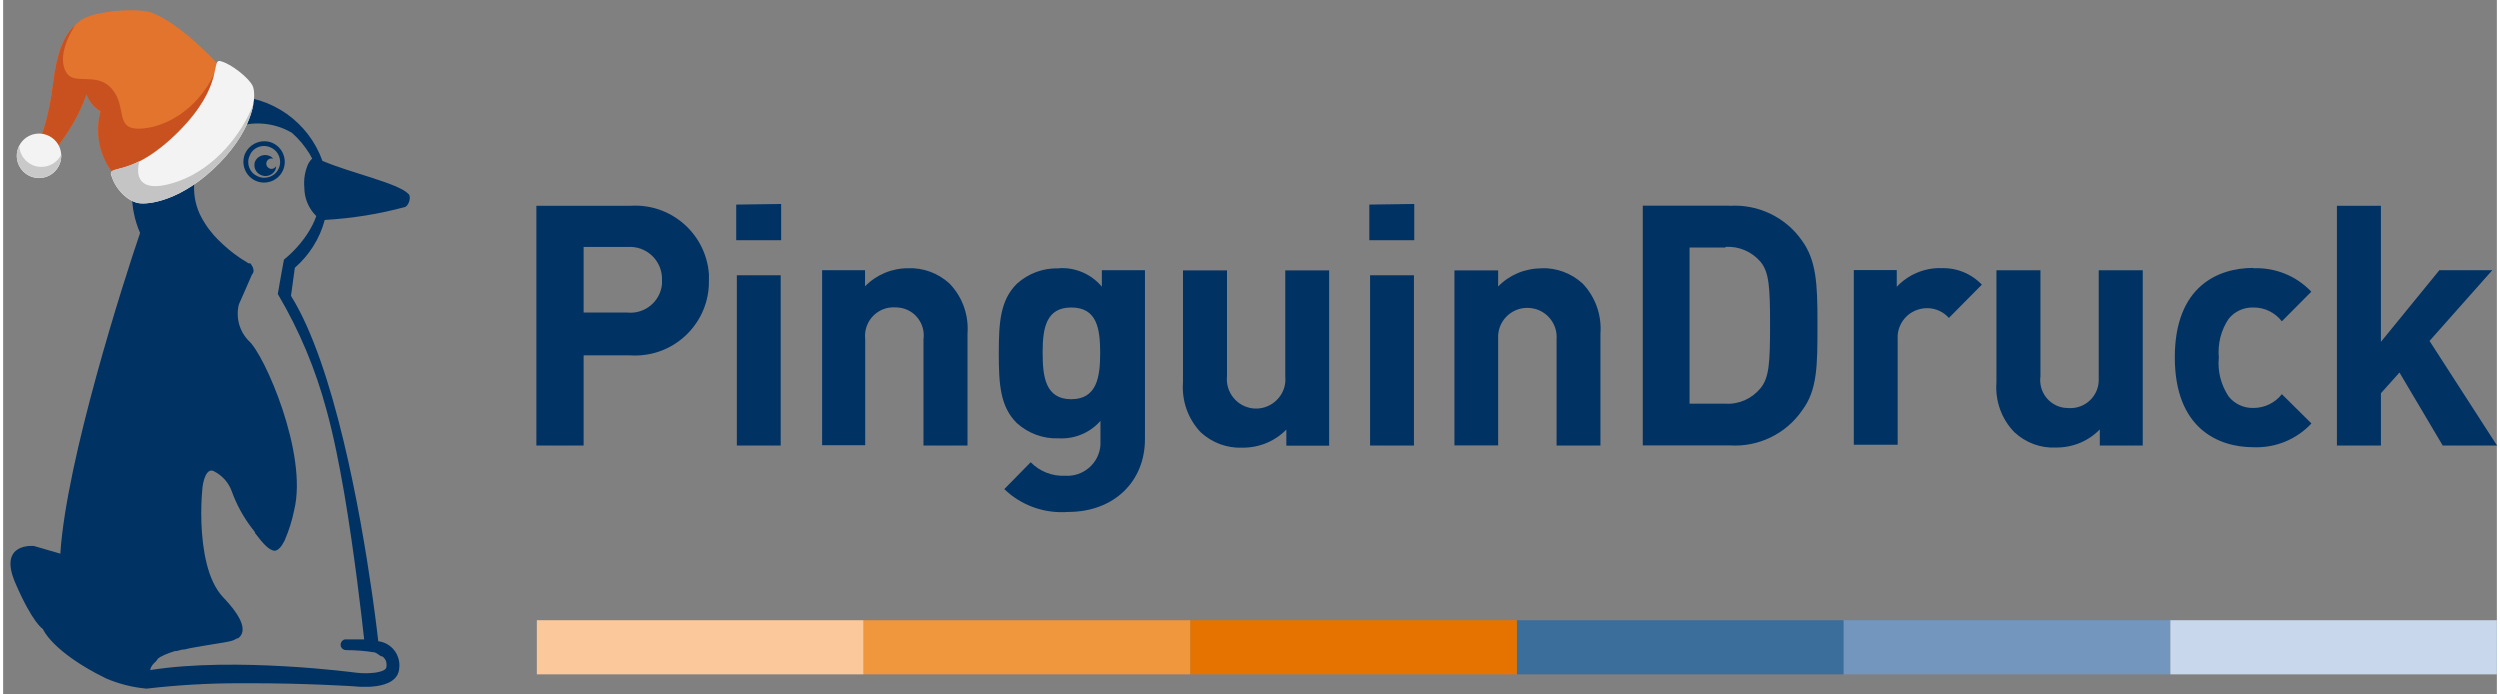 <?xml version="1.0" encoding="UTF-8"?><svg id="a" xmlns="http://www.w3.org/2000/svg" width="162" height="45" viewBox="0 0 162.6 45.28"><rect x="0" y="0" width="162.6" height="45.28" fill="#808080" stroke="none"/><polygon points="141.3 43.97 162.6 43.97 162.6 40.44 141.3 40.44 141.3 43.97" style="fill:#c8d7eb; fill-rule:evenodd; stroke-width:0px;"/><polygon points="120 43.97 141.3 43.97 141.3 40.44 120 40.44 120 43.97" style="fill:#7396be; fill-rule:evenodd; stroke-width:0px;"/><polygon points="98.7 43.97 120 43.97 120 40.44 98.7 40.44 98.7 43.97" style="fill:#3c6e9b; fill-rule:evenodd; stroke-width:0px;"/><polygon points="77.4 43.97 98.7 43.97 98.7 40.44 77.4 40.44 77.4 43.97" style="fill:#e67300; fill-rule:evenodd; stroke-width:0px;"/><polygon points="56.1 43.97 77.4 43.97 77.4 40.44 56.1 40.44 56.1 43.97" style="fill:#f0963c; fill-rule:evenodd; stroke-width:0px;"/><polygon points="34.8 43.97 56.1 43.97 56.1 40.44 34.8 40.44 34.8 43.97" style="fill:#fac89b; fill-rule:evenodd; stroke-width:0px;"/><path d="M68.84,17.49c1.07-.07,2.11.38,2.8,1.2v-1.07h2.81v11.02c0,2.74-2,4.74-5.01,4.74-1.53.12-3.06-.42-4.16-1.49l1.72-1.75c.59.6,1.4.92,2.24.88,1.19.08,2.22-.81,2.31-2v-1.58c-.68.78-1.69,1.2-2.73,1.14-1,.04-1.98-.32-2.73-1-1.08-1.07-1.17-2.54-1.17-4.54s.09-3.45,1.17-4.53c.75-.68,1.73-1.05,2.75-1.01h-.01ZM146.71,17.49c1.42-.06,2.81.49,3.79,1.53l-1.92,1.93c-.44-.57-1.13-.91-1.85-.9-.63-.02-1.23.25-1.62.74-.5.74-.72,1.63-.64,2.52-.09.9.14,1.79.64,2.54.39.49.99.77,1.62.75.72,0,1.41-.33,1.85-.9l1.93,1.91c-.97,1.04-2.35,1.61-3.79,1.55-2.28,0-5.12-1.22-5.12-5.86s2.83-5.83,5.11-5.83h0ZM79.8,17.62v6.91c-.11,1.05.66,1.99,1.7,2.1,1.05.11,1.99-.66,2.1-1.7.01-.13.01-.26,0-.39v-6.91h2.86v11.43h-2.79v-1.05c-.75.77-1.79,1.19-2.87,1.18-1,.04-1.97-.32-2.71-1-.83-.87-1.25-2.05-1.16-3.26v-7.3h2.86ZM132.84,17.62v6.91c-.14,1,.56,1.93,1.56,2.06.11,0,.21.02.32.02,1.02.04,1.88-.75,1.92-1.77v-7.22h2.87v11.43h-2.8v-1.05c-.75.77-1.78,1.19-2.86,1.18-1,.05-1.97-.31-2.71-1-.84-.86-1.26-2.04-1.17-3.25v-7.31h2.87-.01ZM155.04,13.42v8.87l3.81-4.67h3.45l-4.09,4.61,4.4,6.82h-3.54l-2.82-4.76-1.21,1.35v3.41h-2.87v-15.63h2.87ZM91.99,17.95v11.1h-2.86v-11.1h2.86ZM50.7,17.95v11.1h-2.86v-11.1h2.86ZM59,17.49c1-.04,1.97.32,2.71,1,.84.87,1.26,2.05,1.17,3.26v7.3h-2.87v-6.93c.14-1-.56-1.93-1.56-2.06-.11-.01-.21-.02-.32-.02-1.03-.04-1.89.76-1.93,1.79,0,.1,0,.2.01.29v6.91h-2.81v-11.41h2.8v1.05c.74-.76,1.75-1.18,2.81-1.18ZM100.28,17.49c1-.04,1.97.32,2.71,1,.83.87,1.25,2.05,1.16,3.26v7.3h-2.86v-6.93c.08-1.05-.71-1.97-1.77-2.04-1.05-.08-1.97.71-2.04,1.77v7.19h-2.85v-11.41h2.85v1.05c.74-.76,1.75-1.18,2.81-1.18h0ZM112.56,13.42c1.87-.12,3.67.74,4.74,2.28.92,1.28,1,2.81,1,5.2v.33c0,2.59,0,4.2-1,5.53-1.06,1.54-2.87,2.41-4.74,2.28h-5.65v-15.63h5.65ZM40.87,13.42c2.64-.19,4.95,1.79,5.15,4.45v.43c.04,2.65-2.08,4.84-4.74,4.88-.14,0-.28,0-.42-.01h-3.01v5.88h-3.08v-15.63h6.09ZM126.31,17.49c1.01-.06,2,.33,2.71,1.07l-2.15,2.17c-.7-.79-1.91-.85-2.71-.15-.43.39-.67.95-.63,1.53v6.89h-2.86v-11.39h2.8v1.09c.74-.78,1.76-1.23,2.85-1.22h0ZM112.29,16.14h-2.33v10.18h2.33c.88.06,1.73-.32,2.29-1,.57-.68.63-1.66.63-4.13s-.06-3.45-.63-4.13c-.57-.66-1.41-1.02-2.28-.96v.04s-.01,0-.01,0ZM69.64,20.05c-1.62,0-1.85,1.34-1.86,2.81v.16c0,1.51.17,3.01,1.86,3.01s1.89-1.47,1.89-3.01-.18-2.97-1.88-2.97h-.01ZM40.71,16.1h-2.86v4.28h2.86c1.13.11,2.14-.72,2.25-1.85v-.27c.04-1.15-.85-2.11-2-2.16h-.26.01ZM50.73,13.3v2.36h-2.93v-2.32s2.93-.04,2.93-.04ZM92.01,13.3v2.36h-2.93v-2.32l2.93-.04Z" style="fill:#003264; fill-rule:evenodd; stroke-width:0px;"/><path d="M14.81,6.26c2.7,0,5.1,1.69,6.01,4.23,1.91.81,4.93,1.45,5.6,2.15.18.11.1.67-.19.85-1.72.47-3.49.75-5.26.85-.32,1.21-1,2.29-1.95,3.12h0l-.25,1.83c2.83,4.54,4.53,14.16,5.26,19.23l.07.48c.24,1.72.36,2.81.36,2.81h0c.85.1,1.46.88,1.37,1.73-.07,1.58-2.93,1.21-2.93,1.21,0,0-3.24-.21-6.92-.2h-.62c-2.01,0-4.02.12-6.01.35-.91-.08-1.81-.31-2.65-.67-3.52-1.73-4.11-3.22-4.11-3.22,0,0-.66-.36-1.8-3.01s1.22-2.4,1.22-2.4h0l1.72.5c.39-6.11,4.15-17.84,5.2-20.91-.35-.8-.53-1.67-.53-2.55,0-3.53,2.86-6.38,6.38-6.38.01,0,.02,0,.03,0ZM14.56,8.54l-.15.08h0c-.49.31-.9.74-1.2,1.24-.85,1.2-1,2.76-.39,4.1.11.23.24.46.38.67.09.14.18.27.28.39l.27.33c.19.21.38.4.59.59.47.44.99.83,1.55,1.16l.11.07h.12l.07.1.06.1c.05.08.07.18.08.27,0,.1-.04.2-.11.27h0l-.51,1.17-.34.77c-.21.85.03,1.75.65,2.38,1,.86,3.86,7.34,2.96,11.02-.14.69-.35,1.36-.63,2-.21.42-.41.62-.62.66h0c-.38,0-.8-.48-1.31-1.16h0v-.05c-.07-.09-.13-.18-.2-.26-.55-.72-.99-1.52-1.3-2.37-.2-.58-.61-1.05-1.15-1.33h0s-.07-.04-.11-.05c-.28-.07-.45.24-.55.55-.05.17-.09.34-.11.52-.08.8-.1,1.6-.07,2.4.07,1.63.37,3.7,1.43,4.8l-.06-.06.06.06.15.16c1.37,1.49,1.24,2.18.81,2.5h-.06l-.19.1-.15.06h-.07.07l-.26.06-.32.06h0l-.56.09-.3.05-.42.07-.86.15-.39.09h-.11l-.39.1h-.11l-.33.11c-.22.08-.43.17-.63.28l-.14.1-.14.19-.1.09s-.1.1-.14.16l-.05.08c-.04.07-.07.15-.08.23h0c5.59-.88,13.42.17,13.42.17.41.05.83.05,1.24,0,.68-.1.73-.29.74-.36.02-.1.02-.19,0-.29,0-.06-.03-.12-.06-.18-.05-.1-.13-.18-.22-.24h-.07l-.28-.19-.12-.06h0c-.62-.1-1.25-.15-1.88-.15h0c-.14,0-.28-.09-.33-.22-.07-.18.02-.38.19-.46.05-.02.1-.03.15-.02h1.17c-.15-1.41-.65-5.71-1.29-9.48-.33-1.9-.68-3.72-1.17-5.5-.71-2.64-1.77-5.18-3.17-7.54l.2.34-.2-.34.2-1.15.2-1.09c.6-.49,1.12-1.06,1.54-1.7.23-.36.43-.74.57-1.14-.5-.49-.78-1.16-.78-1.86-.05-.54.04-1.09.27-1.58.06-.11.15-.22.24-.31l-.18-.33c-.16-.25-.34-.5-.53-.73-.19-.22-.39-.43-.61-.62-1.3-.77-2.92-.81-4.26-.12ZM17.56,9.32c.68.3.99,1.1.69,1.78s-1.1.99-1.78.69c-.67-.3-.98-1.08-.7-1.76.31-.69,1.11-1,1.8-.71,0,0-.01,0,0,0h-.01ZM16.07,10.16c-.23.5,0,1.1.5,1.32.02,0,.04.02.06.03.52.22,1.13-.02,1.35-.55.22-.52-.02-1.13-.55-1.35-.5-.23-1.1-.02-1.33.48-.01.02-.02.05-.03.07h-.01.01ZM17.37,10.16c.1.05.18.11.25.19-.17-.06-.36.02-.43.18-.08.17,0,.37.17.45.16.08.36,0,.44-.15,0,.09-.02.19-.06.27-.19.35-.62.48-.98.29-.31-.16-.45-.52-.34-.85.16-.37.59-.53.96-.37h-.01Z" style="fill:#003264; fill-rule:evenodd; stroke-width:0px;"/><path d="M14.19,4.39c-1.87-2.05-3.58-3.27-4.6-3.59-.93-.29-3.64-.09-4.49.5-1.04.73-1.57,1.86-1.84,4.12-.49,4.03-1.7,5.17-1.7,5.17l.79.31s2.12-1.97,3.08-4.74c.35.84.93,1.09.93,1.09,0,0-.8,2.34,1.1,4.38,0,0,5.86-2.22,6.73-7.24Z" style="fill:#e2742e; stroke-width:0px;"/><path d="M7.46,11.63c-1.9-2.02-1.1-4.38-1.1-4.38,0,0-.58-.25-.93-1.09-.95,2.77-3.08,4.74-3.08,4.74l-.79-.31s1.21-1.14,1.7-5.17c.24-1.93.66-3.05,1.43-3.78-.75,1.21-1.06,2.43-.51,3.17.55.73,2-.14,2.95,1.03s.14,2.6,1.78,2.55c1.63-.06,3.73-1.19,4.88-3.62,0,0,.03.37.06.92-1.54,4.1-6.37,5.94-6.37,5.94h-.02Z" style="fill:#c95120; stroke-width:0px;"/><path d="M7.05,11.42c.29.98,1.1,1.69,1.74,1.82.66.13,2.9-.14,5.3-2.59,2.35-2.4,2.45-4.53,2.17-5.07s-1.39-1.41-2.07-1.59c-.69-.18.3,1.54-2.76,4.6-3.06,3.06-4.6,2.11-4.39,2.85h0Z" style="fill:#f3f3f3; stroke-width:0px;"/><path d="M14.09,10.64c-2.4,2.45-4.64,2.74-5.3,2.59-.64-.13-1.46-.84-1.74-1.82-.14-.48.49-.23,1.83-.9-.3,1.19.17,2.16,2.57,1.3,2.39-.87,4.12-3.08,4.87-5.02-.17.96-.76,2.35-2.23,3.86h0Z" style="fill:#c4c4c4; stroke-width:0px;"/><circle cx="2.34" cy="10.16" r="1.45" style="fill:#f3f3f3; stroke-width:0px;"/><path d="M.89,10.16c0-.24.06-.46.16-.66.04.77.67,1.39,1.45,1.38.56,0,1.05-.32,1.29-.79v.06c0,.8-.65,1.45-1.45,1.45s-1.45-.65-1.45-1.45h0Z" style="fill:#c9c9c9; stroke-width:0px;"/></svg>